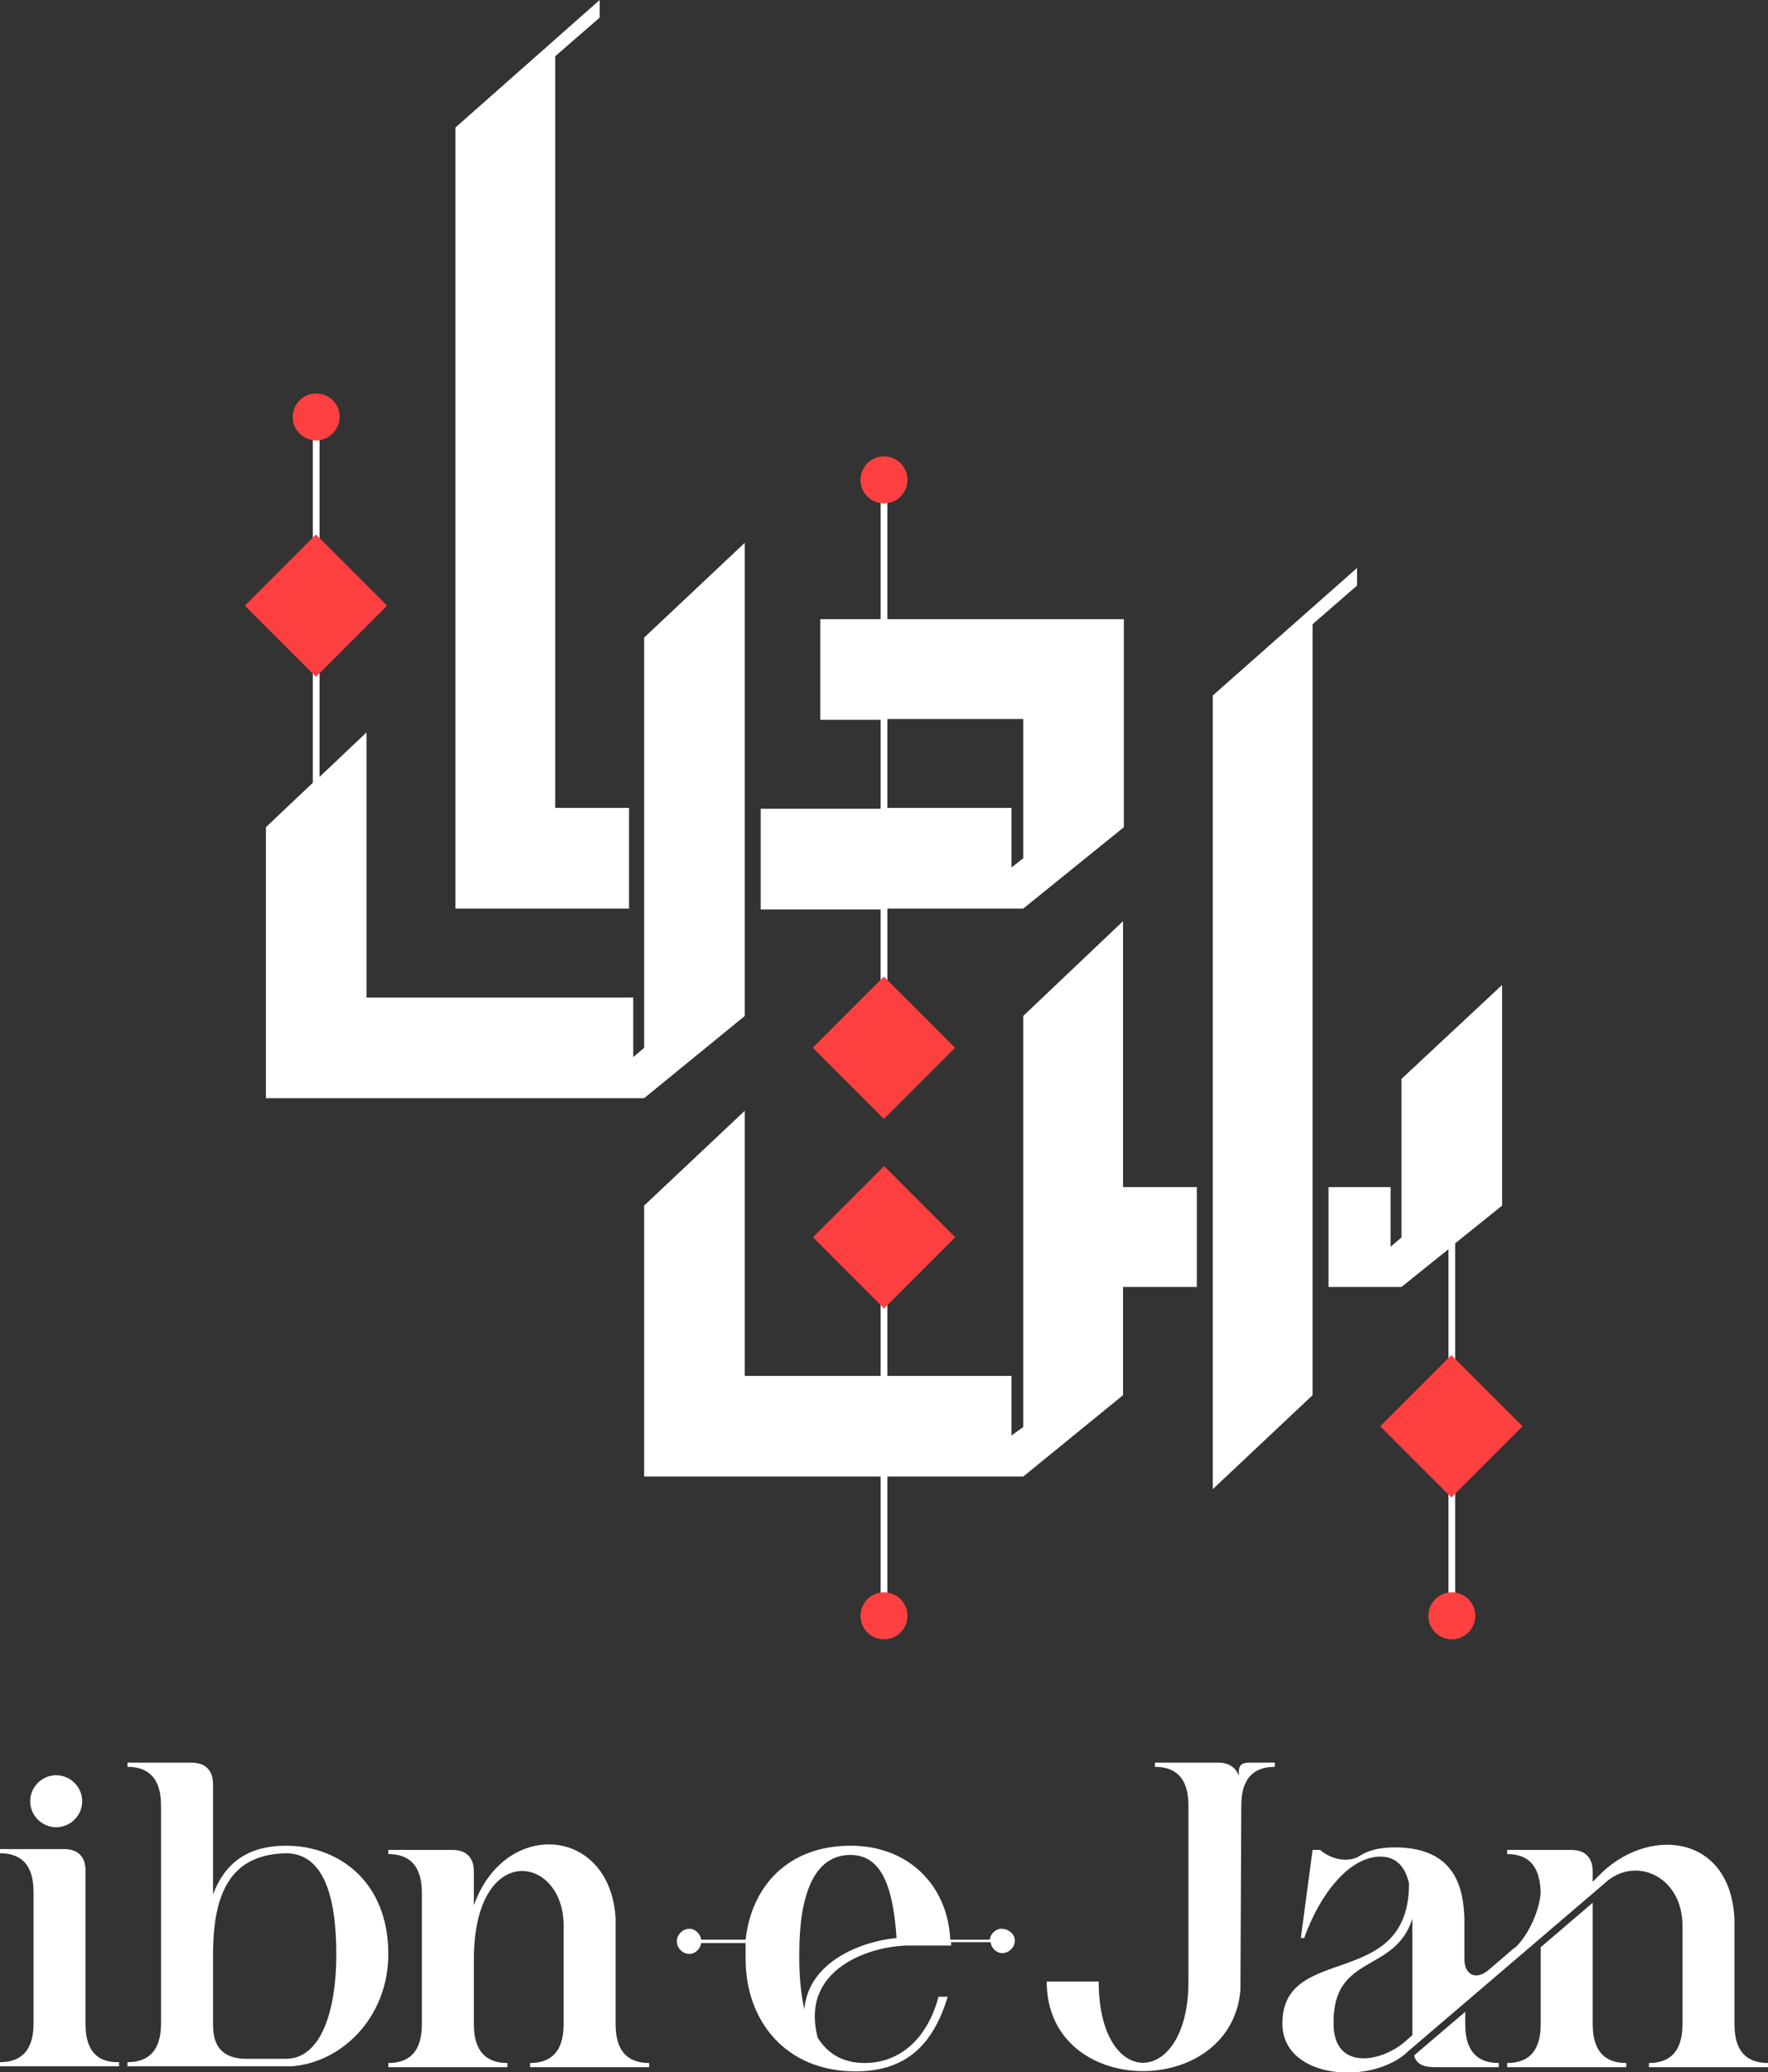 <?xml version="1.0" encoding="utf-8"?>
<!-- Generator: Adobe Illustrator 24.3.0, SVG Export Plug-In . SVG Version: 6.00 Build 0)  -->
<svg version="1.1" id="Layer_1" xmlns="http://www.w3.org/2000/svg" xmlns:xlink="http://www.w3.org/1999/xlink" x="0px" y="0px"
	 viewBox="0 0 210.8 247" style="enable-background:new 0 0 210.8 247;" xml:space="preserve">
<rect x="0" y="0" width="210.8" height="247" fill="#333333" stroke="none"/>
<style type="text/css">
	.st0{fill:#FFFFFF;}
	.st1{fill:#FF4040;}
</style>
<g>
	<g>
		<polygon class="st0" points="158.4,141.5 158.4,153.4 167.1,153.4 172.7,148.9 172.7,193 173.5,193 173.5,148.2 179.1,143.7 
			179.1,117.4 167.1,128.6 167.1,147.5 165.8,148.6 165.8,141.5 		"/>
		<polygon class="st0" points="156.5,74.4 161.8,69.8 161.8,67.7 144.6,82.9 144.6,177.5 156.5,166.3 		"/>
		<path class="st0" d="M105,125.3h0.8v-17H122l12-9.7V73.8h-28.2v-17H105v17h-7.2v12h7.2v10.6H90.7v12H105V125.3z M105.8,85.7H122
			v16.6l-1.4,1.1v-7.1h-14.8V85.7z"/>
		<polygon class="st0" points="133.9,153.4 142.7,153.4 142.7,141.5 133.9,141.5 133.9,109.8 122,121.1 122,170.1 120.6,171.1 
			120.6,164 105.8,164 105.8,147.1 105,147.1 105,164 88.8,164 88.8,132.4 76.8,143.7 76.8,176 105,176 105,193 105.8,193 
			105.8,176 122,176 133.9,166.3 		"/>
		<polygon class="st0" points="54.3,108.3 75,108.3 75,96.3 66.2,96.3 66.2,6.7 71.5,2.1 71.5,0 54.3,15.2 		"/>
		<polygon class="st0" points="88.8,121.1 88.8,64.7 76.8,76 76.8,124.9 75.5,126 75.5,118.9 43.7,118.9 43.7,87.3 38.1,92.6 
			38.1,49.3 37.3,49.3 37.3,93.3 31.7,98.6 31.7,130.9 76.8,130.9 		"/>
		<path class="st0" d="M119.4,229.9c-0.7,0-1.3,0.6-1.4,1.3h-4.7c-0.3-6.4-4.9-11.2-11.9-11.2c-7.4,0-11.8,4.8-12.5,11.2h-5.3
			c-0.1-0.7-0.7-1.3-1.4-1.3c-0.8,0-1.5,0.7-1.5,1.5s0.7,1.5,1.5,1.5c0.7,0,1.3-0.6,1.4-1.3h5.3c0,0.4,0,0.8,0,1.2v0.7
			c0,7.4,4.8,13.4,13.1,13.4c6.5,0,9.4-3.7,11-8.9h-1.1c-1.2,4.6-4.3,7.9-8.8,7.9c-2.6,0-4.4-1.1-5.6-3c-2.2-8.3,6.4-11,10.9-11h5
			c0-0.1,0-0.2,0-0.4h4.7c0.1,0.7,0.7,1.3,1.4,1.3c0.8,0,1.5-0.7,1.5-1.5S120.2,229.9,119.4,229.9z M95.9,239.5
			c-0.4-1.8-0.6-3.8-0.6-6v-0.7c0-6.6,1.6-11.7,6.1-11.7c3.9,0,5.1,4.2,5.5,9.9C102.7,231.4,96.4,233.8,95.9,239.5z"/>
		<path class="st0" d="M6.7,217.8c1.7,0,3.1-1.4,3.1-3.1c0-1.7-1.4-3.1-3.1-3.1c-1.7,0-3.1,1.4-3.1,3.1C3.6,216.4,5,217.8,6.7,217.8
			z"/>
		<path class="st0" d="M10.2,241.2V223c0-1.7-0.9-2.6-2.6-2.6H0v0.5c3.7,0,4,3,4,4.7v15.5c0,1.7-0.3,4.7-4,4.7v0.5h14.2v-0.5
			C10.5,245.9,10.2,242.9,10.2,241.2z"/>
		<path class="st0" d="M34.1,220c-4.6,0-7.3,2.1-8.7,5.8v-13.1c0-1.7-0.9-2.6-2.6-2.6h-7.6v0.5c3.7,0,4,3,4,4.7v25.8
			c0,1.7-0.3,4.7-4,4.7v0.5h19.5c6-0.4,11.6-5.8,11.6-13.4C46.3,224.3,40.4,220,34.1,220z M34.1,245.4h-4.7c-3.7,0-4-2.5-4-4.2V233
			c0-7.7,2.3-12,8.8-12.1c4.2,0.1,5.9,4.7,5.9,12.1C40.1,239.6,38.3,245.4,34.1,245.4z"/>
		<path class="st0" d="M73.4,241.2v-12.5c-0.6-11-13.2-12-16.9-1.6v-4c0-1.7-0.9-2.6-2.6-2.6h-7.6v0.5c3.7,0,4,3,4,4.7v15.5
			c0,1.7-0.3,4.7-4,4.7v0.5h14.2v-0.5c-3.7,0-4-3-4-4.7v-7.6c0-14.3,10.7-12.5,10.7-4.1v11.7c0,1.7-0.3,4.7-4,4.7v0.5h14.2v-0.5
			C73.7,245.9,73.4,242.9,73.4,241.2z"/>
		<path class="st0" d="M147.7,211.2v0.5c-0.3-1-1.2-1.6-2.4-1.6h-7.6v0.5c3.7,0,4,3,4,4.7v20.9c0,12.7-10.7,13.1-10.7,0h-6.2
			c0,14,22,14.1,23.1,1l0.1-21.9c0-1.7,0.3-4.7,4-4.7v-0.5h-3.1C148,210.1,147.7,210.5,147.7,211.2z"/>
		<path class="st0" d="M174.7,241.2v-1.4l-6.1,5.2c0.3,1.1,1.2,1.4,2.5,1.4h7.6v-0.5C175,245.9,174.7,242.9,174.7,241.2z"/>
		<path class="st0" d="M189.9,241.2v-14.4l-6.2,5.3v9.1c0,1.7-0.3,4.7-4,4.7v0.5h14.2v-0.5C190.2,245.9,189.9,242.9,189.9,241.2z"/>
		<path class="st0" d="M206.8,241.2v-12.5c-0.5-10.2-10.5-11.1-16.3-5l-0.6,0.6v-1.2c0-1.7-0.9-2.6-2.6-2.6h-7.6v0.5
			c3.5,0,3.9,2.7,4,4.5c-0.1,2.2-1.5,5.2-3,6.6l-0.3,0.2l-0.1,0.1l-2.8,2.4c-1.5,1.3-2.9,0.6-2.9-1.3v-4.8c-0.1-3.8-1.2-8.5-8.3-8.5
			c-2,0-3.3,0.4-4.5,1.2c-1.7,0.7-3.5-0.1-4.4-0.9h-0.9l-1.4,10.5h0.4c1.9-5.3,5.4-9.7,9.1-9.7c2,0,3,1.4,3.4,3.2
			c0,12.9-15.1,7-15.1,16.7c0,6.7,10.8,7.4,15,3.3l23.4-20c3.6-3.4,9.3-0.9,9.3,5v11.7c0,1.7-0.3,4.7-4,4.7v0.5h14.2v-0.5
			C207.1,245.9,206.8,242.9,206.8,241.2z M168.4,229.3v13.3l-0.6,0.5c-2.8,2.7-8.8,3.9-8.8-1.9c-0.1-8.4,7.3-5.9,9.4-12.5V229.3z"/>
	</g>
	<g>
		<g>
			<g>
				<circle class="st1" cx="173.1" cy="192.6" r="2.8"/>
			</g>
		</g>
	</g>
	<g>
		<g>
			<g>
				<circle class="st1" cx="105.4" cy="192.6" r="2.8"/>
			</g>
		</g>
	</g>
	<g>
		<g>
			<g>
				<path class="st1" d="M108.2,57.2c0-1.6-1.3-2.8-2.8-2.8c-1.6,0-2.8,1.3-2.8,2.8c0,1.6,1.3,2.8,2.8,2.8
					C107,60,108.2,58.7,108.2,57.2z"/>
			</g>
		</g>
	</g>
	<g>
		<g>
			<path class="st1" d="M40.5,49.7c0-1.6-1.3-2.8-2.8-2.8c-1.6,0-2.8,1.3-2.8,2.8c0,1.6,1.3,2.8,2.8,2.8
				C39.2,52.5,40.5,51.2,40.5,49.7z"/>
		</g>
	</g>
	<g>
		<g>
			
				<rect x="167.1" y="164" transform="matrix(0.707 -0.707 0.707 0.707 -69.522 172.198)" class="st1" width="12" height="12"/>
		</g>
	</g>
	<g>
		<g>
			
				<rect x="99.4" y="141.5" transform="matrix(0.707 -0.707 0.707 0.707 -73.394 117.711)" class="st1" width="12" height="12"/>
		</g>
	</g>
	<g>
		<g>
			
				<rect x="31.7" y="66.2" transform="matrix(0.707 -0.707 0.707 0.707 -40.029 47.8)" class="st1" width="12" height="12"/>
		</g>
	</g>
	<g>
		<g>
			
				<rect x="99.4" y="118.9" transform="matrix(0.707 -0.707 0.707 0.707 -57.436 111.101)" class="st1" width="12" height="12"/>
		</g>
	</g>
</g>
</svg>
